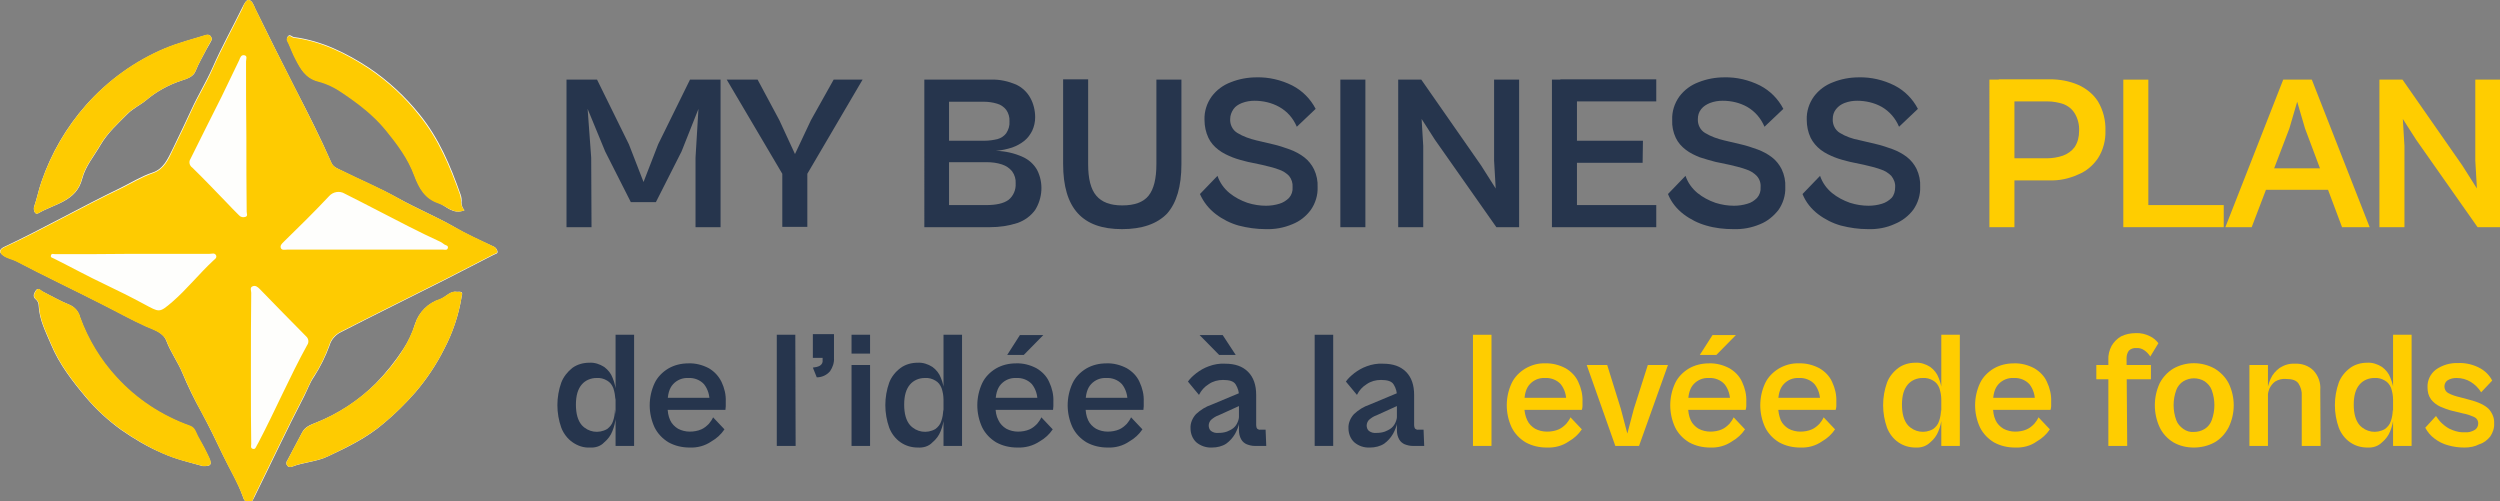 <?xml version="1.0" encoding="utf-8"?>
<!-- Generator: Adobe Illustrator 25.4.1, SVG Export Plug-In . SVG Version: 6.00 Build 0)  -->
<svg version="1.1" id="Calque_1" xmlns="http://www.w3.org/2000/svg" xmlns:xlink="http://www.w3.org/1999/xlink" x="0px" y="0px"
	 viewBox="0 0 769.2 154.3" style="enable-background:new 0 0 769.2 154.3;" xml:space="preserve">
<rect x="0" y="0" width="769.2" height="154.3" fill="#808080" stroke="none"/>
<style type="text/css">
	.st0{fill:#26354D;}
	.st1{fill:#FFCD00;}
	.st2{fill:#FEFEFC;}
	.st3{fill:#FECB01;}
</style>
<g id="Calque_2_00000172422997204094951300000001778868950011125122_">
	<g id="Calque_1-2">
		<path class="st0" d="M182,69.9h-7.7V24.5h9.4l9.8,19.9L198,56l4.5-11.6l9.8-19.9h9.4v45.4H214V48.5l0.9-15l-5.2,13.1l-7.9,15.6
			h-7.7l-7.9-15.6l-5.4-13.1l1.1,15L182,69.9z"/>
		<path class="st0" d="M247.5,55h-5.9l-18-30.5h9.5l6.7,12.5l4.8,10.4l4.9-10.4l7-12.5h8.9L247.5,55z M248.4,69.8h-7.7V50.3h7.7
			V69.8z"/>
		<path class="st0" d="M292,69.9h-7.6V24.5h7.6V69.9z M304.6,69.9h-16.5v-6.8h15.3c3.1,0,5.4-0.5,6.9-1.6c1.5-1.2,2.3-3.1,2.2-5
			c0.1-1.4-0.3-2.7-1.1-3.8c-0.8-1-1.9-1.7-3.1-2.1c-1.5-0.5-3.1-0.7-4.7-0.7h-15.5v-6.6h14.8c1.4,0,2.7-0.2,4-0.5
			c1.1-0.3,2-0.9,2.7-1.8c0.7-1.1,1.1-2.3,1-3.6c0.1-1.3-0.3-2.6-1-3.6c-0.7-0.9-1.7-1.6-2.8-1.9c-1.3-0.4-2.7-0.6-4.1-0.6h-14.5
			v-6.8H305c2.6-0.1,5.2,0.5,7.6,1.5c1.9,0.9,3.4,2.3,4.4,4.1c1,1.8,1.5,3.9,1.5,6c0,1.4-0.3,2.8-0.9,4.1c-0.6,1.2-1.4,2.3-2.4,3.1
			c-1.1,0.9-2.4,1.6-3.8,2.1c-1.6,0.5-3.3,0.9-5,1c2.9,0.1,5.7,0.7,8.3,1.9c1.8,0.8,3.4,2.2,4.4,4c2,3.9,1.7,8.6-0.6,12.3
			c-1.4,1.9-3.2,3.2-5.4,4C310.3,69.5,307.5,69.9,304.6,69.9L304.6,69.9z"/>
		<path class="st0" d="M345.2,70.5c-6.1,0-10.6-1.6-13.6-4.9c-3-3.3-4.5-8.3-4.5-15.2v-26h7.7v26.1c0,4.5,0.8,7.7,2.5,9.7s4.3,3,8,3
			c3.8,0,6.5-1,8.1-3c1.6-2,2.4-5.2,2.4-9.7V24.5h7.7v26c0,6.9-1.5,11.9-4.4,15.2C356,68.9,351.4,70.5,345.2,70.5z"/>
		<path class="st0" d="M389.4,70.5c-2.8,0-5.6-0.4-8.3-1.1c-2.5-0.7-4.9-1.9-7-3.5c-2.1-1.6-3.8-3.7-4.9-6.2l5.4-5.6
			c0.7,2.1,2,3.9,3.7,5.3c1.6,1.3,3.5,2.3,5.5,3c1.9,0.6,3.8,0.9,5.7,0.9c1.4,0,2.8-0.2,4.1-0.6c1.1-0.3,2.2-1,3-1.8
			c0.8-0.9,1.2-2.1,1.1-3.3c0.1-1.3-0.3-2.5-1.1-3.5c-0.9-0.9-2-1.6-3.3-2c-1.7-0.6-3.4-1-5.1-1.4l-4.3-0.9
			c-1.6-0.4-3.2-0.8-4.7-1.4c-1.5-0.6-3-1.3-4.3-2.3c-1.3-1-2.4-2.2-3.1-3.7c-0.8-1.7-1.2-3.6-1.2-5.5c-0.1-2.6,0.7-5.1,2.2-7.2
			c1.5-2,3.5-3.5,5.9-4.4c2.5-1,5.2-1.5,7.9-1.5c3.8-0.1,7.6,0.8,11,2.5c3.1,1.6,5.6,4.1,7.2,7.2L399,39c-1.1-2.6-2.9-4.7-5.4-6.1
			c-2.3-1.3-5-1.9-7.6-1.9c-1.3,0-2.6,0.2-3.9,0.7c-1,0.4-2,1-2.6,1.9c-0.6,0.9-1,1.9-1,3c-0.1,1.7,0.7,3.4,2.2,4.3
			c1.8,1.1,3.8,1.8,5.9,2.3l5.1,1.2c1.8,0.4,3.5,1,5.2,1.6c1.6,0.6,3.1,1.4,4.4,2.4c1.3,1,2.3,2.3,3,3.7c0.8,1.7,1.2,3.6,1.1,5.5
			c0.1,2.5-0.7,5-2.1,7c-1.5,2-3.4,3.5-5.7,4.4C395,70.1,392.2,70.6,389.4,70.5z"/>
		<path class="st0" d="M420.1,69.9h-7.7V24.5h7.7V69.9z"/>
		<path class="st0" d="M437.9,69.9h-7.7V24.5h7.1l18.4,26.4l4.5,7.1l-0.5-8.6V24.5h7.7v45.4h-7L441.5,43l-4.1-6.4l0.5,8.3V69.9z"/>
		<path class="st0" d="M485.2,69.9h-7.7V24.5h7.7V69.9z M509.6,31.2h-29.5v-6.8h29.5V31.2z M505.4,50.1h-25.3v-6.8h25.4L505.4,50.1z
			 M509.6,69.9h-29.5v-6.8h29.5V69.9z"/>
		<path class="st0" d="M533.3,70.5c-2.8,0-5.6-0.3-8.3-1.1c-2.5-0.7-4.9-1.9-7-3.5c-2.1-1.6-3.8-3.7-4.8-6.2l5.4-5.6
			c0.7,2.1,2,3.9,3.7,5.3c1.6,1.3,3.5,2.3,5.5,3c1.9,0.6,3.8,0.9,5.7,0.9c1.4,0,2.8-0.2,4.1-0.6c1.2-0.3,2.2-1,3-1.8
			c0.8-0.9,1.2-2.1,1.1-3.3c0.1-1.3-0.3-2.5-1.2-3.5c-0.9-0.9-2-1.6-3.3-2c-1.7-0.6-3.4-1-5.1-1.4l-4.3-0.9
			c-1.6-0.4-3.2-0.9-4.8-1.4c-1.5-0.6-3-1.3-4.3-2.3c-1.3-1-2.4-2.2-3.1-3.7c-0.8-1.7-1.2-3.6-1.1-5.5c-0.1-2.6,0.7-5.1,2.2-7.2
			c1.5-2,3.5-3.5,5.9-4.4c2.5-1,5.2-1.5,7.9-1.5c3.8-0.1,7.6,0.8,11,2.5c3.1,1.6,5.6,4.1,7.2,7.2l-5.8,5.5c-1.1-2.6-2.9-4.7-5.3-6.1
			c-2.3-1.3-4.9-1.9-7.6-1.9c-1.3,0-2.6,0.2-3.9,0.7c-1,0.4-2,1-2.7,1.9c-0.7,0.9-1,1.9-1,3c-0.1,1.7,0.7,3.4,2.2,4.3
			c1.8,1.1,3.8,1.8,5.9,2.3l5.1,1.2c1.8,0.4,3.5,1,5.2,1.6c1.6,0.6,3.1,1.4,4.4,2.4c1.3,1,2.3,2.3,3,3.7c0.8,1.7,1.2,3.6,1.1,5.5
			c0.1,2.5-0.7,5-2.1,7c-1.5,1.9-3.4,3.5-5.7,4.4C538.9,70.1,536.1,70.6,533.3,70.5z"/>
		<path class="st0" d="M574.7,70.5c-2.8,0-5.6-0.4-8.3-1.1c-2.5-0.7-4.9-1.9-7-3.5c-2.1-1.6-3.8-3.7-4.8-6.2l5.4-5.6
			c0.7,2.1,2,3.9,3.7,5.3c1.6,1.3,3.5,2.3,5.5,3c1.9,0.6,3.8,0.9,5.7,0.9c1.4,0,2.8-0.2,4.1-0.6c1.1-0.3,2.2-1,3-1.8
			c0.8-0.9,1.1-2.1,1.1-3.3c0.1-1.3-0.4-2.5-1.2-3.5c-0.9-0.9-2-1.6-3.3-2c-1.7-0.6-3.4-1-5.1-1.4l-4.3-0.9
			c-1.6-0.4-3.2-0.8-4.7-1.4c-1.5-0.6-3-1.3-4.3-2.3c-1.3-1-2.4-2.3-3.1-3.7c-0.8-1.7-1.2-3.6-1.2-5.5c-0.1-2.6,0.7-5.1,2.2-7.2
			c1.5-2,3.5-3.5,5.9-4.4c2.5-1,5.2-1.5,7.9-1.5c3.8-0.1,7.6,0.8,11,2.5c3.1,1.6,5.6,4.1,7.2,7.2l-5.8,5.5c-1.1-2.6-2.9-4.7-5.3-6.1
			c-2.3-1.3-5-1.9-7.6-1.9c-1.3,0-2.6,0.2-3.9,0.7c-1,0.4-1.9,1-2.6,1.9c-0.7,0.9-1,1.9-1,3c-0.1,1.7,0.7,3.4,2.2,4.3
			c1.8,1.1,3.8,1.8,5.9,2.2l5.1,1.2c1.8,0.4,3.5,1,5.2,1.6c1.6,0.6,3.1,1.4,4.4,2.4c1.3,1,2.3,2.3,3,3.7c0.8,1.7,1.2,3.6,1.1,5.5
			c0.1,2.5-0.7,5-2.1,7c-1.5,2-3.5,3.5-5.7,4.4C580.4,70.1,577.5,70.6,574.7,70.5z"/>
		<path class="st1" d="M619.8,69.9h-7.7V24.5h7.7V69.9z M630.6,55.5h-15.7v-6.8h15c1.6,0,3.3-0.3,4.8-0.8c1.4-0.5,2.7-1.4,3.6-2.6
			c1-1.5,1.4-3.2,1.4-5c0.1-1.9-0.4-3.9-1.4-5.5c-0.8-1.3-2.1-2.3-3.5-2.8c-1.5-0.5-3.2-0.8-4.8-0.8h-15v-6.8h15.7
			c3,0,5.9,0.5,8.7,1.7c2.5,1.1,4.7,2.9,6.1,5.1c1.6,2.7,2.4,5.8,2.3,9c0.1,3-0.7,6-2.3,8.5c-1.5,2.2-3.6,4-6.1,5
			C636.5,55,633.6,55.6,630.6,55.5z"/>
		<path class="st1" d="M661,69.9h-7.7V24.5h7.7V69.9z M684.2,69.9h-28.3v-6.8h28.3L684.2,69.9z"/>
		<path class="st1" d="M692.8,69.9h-8.1l17.8-45.4h8.8l17.8,45.4h-8.5l-11.4-30.4l-2.4-8.2l-2.4,8.2L692.8,69.9z M719,58.4h-25.2
			v-6.6H719V58.4z"/>
		<path class="st1" d="M739.8,69.9h-7.7V24.5h7.1l18.4,26.4l4.5,7.1l-0.5-8.6V24.5h7.7v45.4h-7L743.4,43l-4.1-6.4l0.5,8.3
			L739.8,69.9z"/>
		<path class="st0" d="M181.5,137.7c-1.9,0.1-3.7-0.5-5.3-1.6c-1.6-1.1-2.8-2.7-3.5-4.5c-1.6-4.5-1.6-9.4,0-13.9
			c0.7-1.8,1.9-3.3,3.4-4.5c1.5-1.1,3.4-1.6,5.2-1.6c1.6-0.1,3.2,0.4,4.6,1.3c1.2,0.9,2.1,2,2.6,3.4c0.6,1.4,0.9,2.9,1.1,4.4
			l-0.3,2.3c0-1.2-0.2-2.4-0.6-3.6c-0.4-1-1-1.8-1.9-2.3c-1-0.6-2.1-0.9-3.3-0.8c-1.7,0-3.4,0.7-4.5,2c-1.2,1.4-1.8,3.4-1.8,6.2
			s0.6,4.9,1.8,6.3c2,2.2,5.2,2.7,7.8,1.2c0.8-0.6,1.5-1.4,1.8-2.4c0.4-1.1,0.6-2.3,0.6-3.6l0.3,2.3c-0.2,1.5-0.5,3-1.1,4.4
			c-0.5,1.3-1.4,2.5-2.5,3.4C184.8,137.3,183.2,137.8,181.5,137.7z M195.1,137.2h-5.7v-34.2h5.7V137.2z"/>
		<path class="st0" d="M212.2,137.7c-2.3,0-4.5-0.5-6.5-1.6c-1.8-1.1-3.3-2.6-4.3-4.6c-2-4.3-2-9.3,0-13.6c0.9-1.9,2.4-3.4,4.2-4.5
			c1.9-1.1,4-1.6,6.2-1.6c2.2-0.1,4.4,0.5,6.3,1.5c1.7,1,3,2.4,3.9,4.2c0.9,1.9,1.4,4,1.3,6.1c0,0.5,0,1,0,1.4
			c0,0.4-0.1,0.7-0.1,1.1h-19.1v-3.7h15.3l-1.1,1.3c0.1-2-0.5-4-1.7-5.5c-1.2-1.3-3-2-4.8-1.9c-1.8-0.1-3.5,0.6-4.7,1.9
			c-1.2,1.3-1.7,3.2-1.7,5.8v1.1c0,1.5,0.2,2.9,0.8,4.2c0.5,1.1,1.4,2,2.4,2.6c1.1,0.6,2.4,0.9,3.6,0.9c1.2,0,2.5-0.2,3.6-0.7
			c0.9-0.4,1.6-1,2.3-1.7c0.5-0.6,1-1.3,1.3-2l3.5,3.7c-1,1.5-2.4,2.8-4,3.7C216.9,137.2,214.5,137.8,212.2,137.7z"/>
		<path class="st0" d="M244.8,137.2H239v-34.2h5.7L244.8,137.2z"/>
		<path class="st0" d="M251.3,116.1l-1.2-3c0.8-0.1,1.5-0.2,2.2-0.6c0.6-0.4,0.9-1,0.8-1.7v-0.7h-3v-7.3h6.5v7.4
			c0.1,1.4-0.4,2.8-1.2,4C254.4,115.4,252.9,116.1,251.3,116.1z"/>
		<path class="st0" d="M267.7,108.8H262v-5.8h5.7L267.7,108.8z M267.7,137.2H262v-24.9h5.7L267.7,137.2z"/>
		<path class="st0" d="M282.4,137.7c-1.9,0-3.7-0.5-5.3-1.6c-1.6-1.1-2.8-2.7-3.5-4.5c-1.6-4.5-1.6-9.4,0-13.9
			c0.7-1.8,1.9-3.3,3.5-4.5c1.5-1.1,3.4-1.6,5.2-1.6c1.6-0.1,3.2,0.4,4.6,1.3c1.2,0.9,2.1,2,2.6,3.4c0.6,1.4,0.9,2.9,1.1,4.4
			l-0.3,2.3c0-1.2-0.2-2.4-0.6-3.6c-0.4-1-1-1.8-1.9-2.3c-1-0.6-2.1-0.9-3.3-0.8c-1.7,0-3.4,0.7-4.5,2c-1.2,1.4-1.8,3.4-1.8,6.2
			s0.6,4.9,1.8,6.3c2,2.2,5.2,2.7,7.8,1.2c0.8-0.6,1.5-1.4,1.8-2.4c0.4-1.1,0.6-2.3,0.6-3.6l0.3,2.3c-0.2,1.5-0.5,3-1.1,4.4
			c-0.5,1.3-1.4,2.5-2.5,3.4C285.7,137.4,284,137.8,282.4,137.7z M296,137.2h-5.7v-34.2h5.7L296,137.2z"/>
		<path class="st0" d="M313,137.7c-2.3,0-4.5-0.5-6.5-1.6c-1.8-1.1-3.3-2.6-4.3-4.6c-2-4.3-2-9.3,0-13.6c0.9-1.9,2.4-3.4,4.2-4.5
			c1.9-1.1,4-1.6,6.2-1.6c2.2-0.1,4.4,0.5,6.3,1.5c1.7,1,3.1,2.4,3.9,4.2c0.9,1.9,1.4,4,1.3,6.1c0,0.5,0,1,0,1.4
			c0,0.4-0.1,0.7-0.1,1.1h-19v-3.7h15.3l-1.1,1.3c0.1-2-0.5-4-1.7-5.5c-1.2-1.3-3-2-4.8-1.9c-1.8-0.1-3.5,0.6-4.7,1.9
			c-1.2,1.3-1.7,3.2-1.7,5.8v1.1c0,1.5,0.2,2.9,0.9,4.2c0.5,1.1,1.4,2,2.4,2.6c1.1,0.6,2.4,0.9,3.6,0.9c1.2,0,2.5-0.2,3.6-0.7
			c0.9-0.4,1.6-1,2.3-1.7c0.5-0.6,1-1.3,1.3-2l3.5,3.7c-1,1.5-2.4,2.8-4,3.7C317.8,137.2,315.4,137.8,313,137.7z M315,109.2h-5.1
			l3.9-6.1h7.2L315,109.2z"/>
		<path class="st0" d="M340.8,137.7c-2.3,0-4.5-0.5-6.5-1.6c-1.8-1.1-3.3-2.6-4.3-4.6c-2-4.3-2-9.3,0-13.6c0.9-1.9,2.4-3.4,4.2-4.5
			c1.9-1.1,4-1.6,6.2-1.6c2.2-0.1,4.4,0.5,6.3,1.5c1.7,1,3.1,2.4,3.9,4.2c0.9,1.9,1.4,4,1.3,6.1c0,0.5,0,1,0,1.4
			c0,0.4-0.1,0.7-0.1,1.1h-19.1v-3.7H348l-1.1,1.3c0.1-2-0.5-4-1.7-5.5c-1.2-1.3-3-2-4.8-1.9c-1.8-0.1-3.5,0.6-4.7,1.9
			c-1.2,1.3-1.7,3.2-1.7,5.8v1.1c0,1.5,0.2,2.9,0.8,4.2c0.5,1.1,1.4,2,2.4,2.6c1.1,0.6,2.4,0.9,3.6,0.9c1.2,0,2.5-0.2,3.6-0.7
			c0.9-0.4,1.6-1,2.3-1.7c0.5-0.6,1-1.3,1.3-2l3.5,3.7c-1,1.5-2.4,2.8-4,3.7C345.5,137.2,343.1,137.8,340.8,137.7z"/>
		<path class="st0" d="M389.6,137.2H386c-0.8,0-1.6-0.2-2.4-0.5c-0.7-0.3-1.3-0.8-1.7-1.5c-0.5-0.9-0.7-1.8-0.7-2.8v-10.3
			c0.1-1.3-0.3-2.7-1-3.8c-0.6-1-1.9-1.4-3.9-1.4c-1.6,0-3.1,0.4-4.4,1.3c-1.3,0.8-2.3,1.9-3,3.3l-3.4-4.1c0.7-1,1.6-1.8,2.6-2.6
			c1.2-0.9,2.4-1.6,3.8-2.1c1.6-0.6,3.3-0.9,5-0.8c3.1,0,5.4,0.8,7.1,2.5s2.5,4.1,2.5,7.1v9.3c0,0.4,0.1,0.8,0.3,1.1
			c0.3,0.2,0.6,0.4,1,0.3h1.6L389.6,137.2z M372.9,137.7c-1.7,0.1-3.5-0.5-4.8-1.6c-1.2-1.1-1.8-2.7-1.8-4.3
			c-0.1-1.6,0.6-3.2,1.7-4.4c1.4-1.3,3-2.3,4.8-2.9l9.1-3.8l0.7,3.6l-7.7,3.5c-0.9,0.3-1.6,0.8-2.3,1.4c-0.4,0.4-0.7,1.1-0.7,1.7
			c0,0.6,0.2,1.3,0.7,1.7c0.7,0.5,1.5,0.7,2.3,0.6c0.9,0,1.7-0.1,2.6-0.4c0.7-0.3,1.4-0.6,2-1.1c0.6-0.5,1-1.1,1.3-1.8
			c0.3-0.7,0.5-1.5,0.4-2.3l0.1,2.4c-0.2,1.2-0.7,2.4-1.3,3.5c-0.7,1.2-1.6,2.2-2.7,3C376.1,137.3,374.5,137.7,372.9,137.7z
			 M380.2,109.2h-5.1l-6-6.1h7.1L380.2,109.2z"/>
		<path class="st0" d="M410.2,137.2h-5.7v-34.2h5.7V137.2z"/>
		<path class="st0" d="M438.2,137.2h-3.6c-0.8,0-1.6-0.2-2.4-0.5c-0.7-0.3-1.3-0.8-1.7-1.5c-0.5-0.9-0.7-1.8-0.7-2.8v-10.3
			c0.1-1.3-0.3-2.7-1-3.8c-0.6-1-1.9-1.4-3.9-1.4c-1.6,0-3.1,0.4-4.4,1.3c-1.3,0.8-2.3,1.9-3,3.3l-3.4-4.1c0.7-1,1.6-1.8,2.6-2.6
			c1.2-0.9,2.4-1.6,3.8-2.1c1.6-0.6,3.3-0.9,5-0.8c3.1,0,5.4,0.8,7.1,2.5s2.5,4.1,2.5,7.1v9.3c0,0.4,0.1,0.8,0.3,1.1
			c0.3,0.2,0.6,0.4,1,0.3h1.6L438.2,137.2z M421.5,137.7c-1.8,0.1-3.5-0.5-4.8-1.6c-1.2-1.1-1.8-2.7-1.8-4.3
			c-0.1-1.6,0.6-3.2,1.7-4.4c1.4-1.3,3-2.3,4.8-2.9l9.1-3.8l0.7,3.6l-7.7,3.5c-0.9,0.3-1.6,0.8-2.3,1.4c-0.4,0.4-0.7,1.1-0.7,1.7
			c0,0.6,0.2,1.3,0.7,1.7c0.7,0.5,1.5,0.7,2.3,0.6c0.9,0,1.7-0.1,2.6-0.4c0.7-0.3,1.4-0.6,2-1.1c0.6-0.5,1-1.1,1.3-1.8
			c0.3-0.7,0.5-1.5,0.4-2.3l0.1,2.4c-0.2,1.2-0.7,2.4-1.3,3.5c-0.7,1.2-1.6,2.2-2.7,3C424.7,137.3,423.1,137.7,421.5,137.7z"/>
		<path class="st1" d="M458.9,137.2h-5.7v-34.2h5.7V137.2z"/>
		<path class="st1" d="M475.9,137.7c-2.3,0-4.5-0.5-6.5-1.6c-1.8-1.1-3.3-2.6-4.3-4.6c-2-4.3-2-9.3,0-13.6c0.9-1.9,2.4-3.4,4.2-4.5
			c1.9-1.1,4-1.7,6.1-1.6c2.2-0.1,4.4,0.5,6.3,1.5c1.7,1,3.1,2.4,3.9,4.2c0.9,1.9,1.4,4,1.3,6.1c0,0.5,0,1,0,1.4
			c0,0.4-0.1,0.7-0.2,1.1h-19v-3.7h15.3l-1.1,1.3c0.1-2-0.5-4-1.7-5.5c-1.2-1.3-3-2-4.8-1.9c-1.8-0.1-3.5,0.6-4.7,1.9
			c-1.2,1.3-1.7,3.2-1.7,5.8v1.1c0,1.5,0.3,2.9,0.9,4.2c0.5,1.1,1.4,2,2.4,2.6c1.1,0.6,2.4,0.9,3.7,0.9c1.2,0,2.5-0.2,3.6-0.7
			c0.9-0.4,1.6-1,2.3-1.7c0.5-0.6,1-1.3,1.3-2l3.5,3.7c-1,1.5-2.4,2.8-4,3.7C480.7,137.2,478.3,137.8,475.9,137.7z"/>
		<path class="st1" d="M504.3,137.2H497l-8.8-24.9h6.3l4.2,13.5l2,7.6l2-7.6l4.3-13.5h6.2L504.3,137.2z"/>
		<path class="st1" d="M526.2,137.7c-2.3,0-4.5-0.5-6.5-1.6c-1.8-1.1-3.3-2.6-4.3-4.6c-2-4.3-2-9.3,0-13.6c0.9-1.9,2.4-3.4,4.2-4.5
			c1.9-1.1,4-1.6,6.2-1.6c2.2-0.1,4.4,0.5,6.3,1.5c1.7,1,3.1,2.4,3.9,4.2c0.9,1.9,1.4,4,1.3,6.1c0,0.5,0,1,0,1.4
			c0,0.4-0.1,0.7-0.2,1.1h-19v-3.7h15.3l-1.1,1.3c0.1-2-0.5-4-1.7-5.5c-1.2-1.3-3-2-4.8-1.9c-1.8-0.1-3.5,0.6-4.7,1.9
			c-1.2,1.3-1.7,3.2-1.7,5.8v1.1c0,1.5,0.2,2.9,0.8,4.2c0.5,1.1,1.4,2,2.4,2.6c1.1,0.6,2.4,0.9,3.6,0.9c1.2,0,2.5-0.2,3.6-0.7
			c0.9-0.4,1.6-1,2.3-1.7c0.5-0.6,1-1.3,1.3-2l3.5,3.7c-1,1.5-2.4,2.8-4,3.7C530.9,137.2,528.5,137.8,526.2,137.7z M528.1,109.2H523
			l3.9-6.1h7.2L528.1,109.2z"/>
		<path class="st1" d="M553.9,137.7c-2.3,0-4.5-0.5-6.5-1.6c-1.8-1.1-3.3-2.6-4.3-4.6c-2-4.3-2-9.3,0-13.6c0.9-1.9,2.4-3.4,4.2-4.5
			c1.9-1.1,4-1.7,6.2-1.6c2.2-0.1,4.4,0.5,6.3,1.5c1.7,1,3.1,2.4,3.9,4.2c0.9,1.9,1.4,4,1.3,6.1c0,0.5,0,1,0,1.4
			c0,0.4-0.1,0.7-0.2,1.1h-19v-3.7h15.3l-1.1,1.3c0.1-2-0.5-4-1.7-5.5c-1.2-1.3-3-2-4.8-1.9c-1.8-0.1-3.5,0.6-4.7,1.9
			c-1.2,1.3-1.7,3.2-1.7,5.8v1.1c0,1.5,0.3,2.9,0.8,4.2c0.5,1.1,1.4,2,2.4,2.6c1.1,0.6,2.4,0.9,3.6,0.9c1.2,0,2.5-0.2,3.6-0.7
			c0.9-0.4,1.6-1,2.3-1.7c0.5-0.6,1-1.3,1.3-2l3.5,3.7c-1,1.5-2.4,2.8-4,3.7C558.6,137.2,556.3,137.8,553.9,137.7z"/>
		<path class="st1" d="M589.4,137.7c-1.9,0-3.7-0.5-5.3-1.6c-1.6-1.1-2.8-2.7-3.5-4.5c-1.6-4.5-1.6-9.4,0-13.9
			c0.7-1.8,1.9-3.3,3.5-4.5c1.5-1.1,3.4-1.6,5.2-1.6c1.6-0.1,3.2,0.4,4.6,1.3c1.2,0.9,2.1,2,2.6,3.4c0.6,1.4,0.9,2.9,1.1,4.4
			l-0.3,2.3c0-1.2-0.2-2.4-0.6-3.6c-0.4-1-1-1.8-1.9-2.3c-1-0.6-2.1-0.9-3.3-0.8c-1.7,0-3.4,0.7-4.5,2c-1.2,1.4-1.8,3.4-1.8,6.2
			s0.6,4.9,1.8,6.3c2,2.2,5.2,2.7,7.8,1.2c0.8-0.6,1.5-1.4,1.8-2.4c0.4-1.1,0.6-2.3,0.6-3.6l0.3,2.3c-0.2,1.5-0.5,3-1.1,4.4
			c-0.5,1.3-1.4,2.5-2.5,3.4C592.7,137.3,591,137.8,589.4,137.7z M603,137.2h-5.7v-34.2h5.7L603,137.2z"/>
		<path class="st1" d="M620,137.7c-2.3,0-4.5-0.5-6.5-1.6c-1.8-1.1-3.3-2.6-4.3-4.6c-2-4.3-2-9.3,0-13.6c0.9-1.9,2.4-3.4,4.2-4.5
			c1.9-1.1,4-1.6,6.2-1.6c2.2-0.1,4.4,0.5,6.3,1.5c1.7,1,3.1,2.4,3.9,4.2c0.9,1.9,1.4,4,1.3,6.1c0,0.5,0,1,0,1.4
			c0,0.4-0.1,0.7-0.2,1.1h-19v-3.7h15.3l-1.1,1.3c0.1-2-0.5-4-1.7-5.5c-1.2-1.3-3-2-4.8-1.9c-1.8-0.1-3.5,0.6-4.7,1.9
			c-1.2,1.3-1.7,3.2-1.7,5.8v1.1c0,1.5,0.2,2.9,0.8,4.2c0.5,1.1,1.4,2,2.4,2.6c1.1,0.6,2.4,0.9,3.6,0.9c1.2,0,2.5-0.2,3.6-0.7
			c0.9-0.4,1.6-1,2.3-1.7c0.5-0.6,1-1.3,1.3-2l3.5,3.7c-1,1.5-2.4,2.8-4,3.7C624.8,137.2,622.4,137.8,620,137.7z"/>
		<path class="st1" d="M661.8,116.7H645v-4.4h16.8L661.8,116.7z M654.5,137.2h-5.8v-26.4c-0.1-1.5,0.3-3.1,1-4.4
			c0.7-1.2,1.7-2.2,2.9-2.9c1.4-0.7,3-1,4.5-1c1.6-0.1,3.1,0.3,4.5,1c1,0.5,1.8,1.2,2.5,2.1l-2.5,4.1c-0.5-0.8-1.1-1.4-1.8-1.9
			c-0.7-0.5-1.6-0.8-2.5-0.7c-0.8-0.1-1.7,0.2-2.3,0.8c-0.5,0.7-0.7,1.5-0.7,2.3L654.5,137.2L654.5,137.2z"/>
		<path class="st1" d="M675,137.7c-2.2,0-4.4-0.5-6.3-1.6c-1.8-1.1-3.3-2.7-4.2-4.6c-2-4.3-2-9.3,0-13.6c1-1.9,2.4-3.4,4.2-4.5
			c3.9-2.2,8.7-2.2,12.7,0c1.8,1.1,3.3,2.6,4.3,4.5c2.1,4.3,2.1,9.3,0,13.6c-1,1.9-2.4,3.5-4.3,4.6
			C679.4,137.2,677.2,137.7,675,137.7z M675,132.9c1.2,0,2.3-0.3,3.3-0.9c1-0.6,1.8-1.6,2.2-2.7c1.1-3,1.1-6.3,0-9.3
			c-0.4-1.1-1.2-2-2.2-2.7c-2-1.2-4.5-1.2-6.5,0c-1,0.6-1.8,1.6-2.2,2.7c-1.1,3-1.1,6.3,0,9.3c0.4,1.1,1.2,2,2.2,2.7
			C672.8,132.7,673.9,133,675,132.9L675,132.9z"/>
		<path class="st1" d="M697.8,137.2h-5.7v-24.9h5.7V137.2z M714,137.2h-5.8v-15.5c0.1-1.3-0.3-2.6-1-3.7c-0.7-1-1.9-1.4-3.9-1.4
			c-1.2-0.1-2.3,0.2-3.3,0.8c-0.8,0.6-1.4,1.4-1.8,2.3c-0.4,1.1-0.6,2.3-0.5,3.6l-0.3-2.3c0.2-1.5,0.6-3,1.2-4.4
			c0.6-1.4,1.6-2.5,2.8-3.4c1.4-0.9,3-1.4,4.7-1.3c2.1-0.1,4.2,0.6,5.7,2.1c1.5,1.6,2.3,3.8,2.1,6L714,137.2z"/>
		<path class="st1" d="M728.4,137.7c-1.9,0-3.7-0.5-5.3-1.6c-1.6-1.1-2.8-2.7-3.5-4.5c-1.6-4.5-1.6-9.4,0-13.9
			c0.7-1.8,1.9-3.3,3.5-4.5c1.5-1.1,3.4-1.6,5.2-1.6c1.6-0.1,3.2,0.4,4.6,1.3c1.2,0.9,2.1,2,2.6,3.4c0.6,1.4,0.9,2.9,1.1,4.4
			l-0.3,2.3c0-1.2-0.2-2.4-0.6-3.6c-0.4-1-1-1.8-1.9-2.3c-1-0.6-2.1-0.9-3.3-0.8c-1.7,0-3.4,0.7-4.5,2c-1.2,1.4-1.8,3.4-1.8,6.2
			s0.6,4.9,1.8,6.3c2,2.2,5.2,2.7,7.8,1.2c0.8-0.6,1.5-1.4,1.8-2.4c0.4-1.1,0.6-2.3,0.6-3.6l0.3,2.3c-0.2,1.5-0.5,3-1.1,4.4
			c-0.5,1.3-1.4,2.5-2.5,3.4C731.7,137.3,730.1,137.8,728.4,137.7z M742,137.2h-5.7v-34.2h5.7L742,137.2z"/>
		<path class="st1" d="M758.3,137.7c-1.7,0-3.4-0.2-5.1-0.7c-1.5-0.4-2.9-1.1-4.2-2.1c-1.2-0.9-2.1-2-2.8-3.3l3.3-3.6
			c0.6,0.9,1.2,1.7,2,2.4c0.9,0.8,1.9,1.5,3,1.9c1.3,0.5,2.6,0.8,4,0.7c1,0.1,2-0.2,2.9-0.7c0.7-0.4,1.1-1.2,1.1-2
			c0-0.9-0.5-1.7-1.3-2c-1.1-0.5-2.2-0.9-3.4-1.1l-3.3-0.8c-1.3-0.3-2.5-0.8-3.7-1.3c-1.1-0.5-2.1-1.3-2.8-2.2
			c-0.8-1.1-1.1-2.3-1.1-3.7c-0.1-2.2,0.9-4.2,2.6-5.5c2-1.4,4.4-2.1,6.9-2c2.3-0.1,4.7,0.5,6.7,1.6c1.6,0.9,2.9,2.2,3.7,3.8
			l-3.4,3.6c-0.8-1.3-1.9-2.4-3.2-3.2c-1.3-0.8-2.8-1.2-4.4-1.2c-0.9,0-1.9,0.2-2.7,0.7c-0.6,0.4-1,1.1-1,1.9c0,0.8,0.4,1.6,1.1,2
			c1.1,0.6,2.3,1,3.6,1.3l3,0.8c2.8,0.7,4.8,1.7,5.9,2.8c1.1,1.2,1.8,2.8,1.7,4.4c0.1,1.5-0.4,2.9-1.2,4.1c-0.9,1.1-2,2-3.4,2.4
			C761.5,137.4,759.9,137.7,758.3,137.7z"/>
		<path class="st2" d="M76.6,154.3c1.1,0.3,1.3-0.7,1.7-1.4c5.1-10.3,10-20.8,15.3-31c1-2,1.7-4.1,3.1-6.1c1.9-3,3.5-6.2,4.7-9.5
			c0.5-1.7,1.6-3,3.1-3.9c10.7-5.5,21.5-10.8,32.2-16.2c5.1-2.6,10.1-5.2,15.2-7.8c0.5-0.3,1.5-0.3,1.1-1.3
			c-0.2-0.6-0.7-1.1-1.3-1.3c-4.1-1.9-8.2-3.7-12-6c-5.6-3.2-11.6-5.7-17.2-8.8s-11.6-5.6-17.4-8.5c-1.1-0.6-2.5-1-3.1-2.3
			c-3.4-7.8-7.2-15.3-11.1-22.8c-4.2-8.2-8.3-16.5-12.4-24.8C78,1.4,77.5,0,76.4,0c-0.7,0-1.4,1.4-1.9,2.4c-3,6.1-6.4,12.2-9.1,18.4
			c-2,4.5-4.5,8.5-6.5,12.9c-1.9,4.1-3.8,8.1-5.8,12.2c-1.5,3-2.8,6.1-6.2,7.2s-6.7,3.2-10,4.8c-12,5.8-23.6,12.4-35.7,18.1
			c-1.2,0.6-1.8,1.5-0.3,2.5c1.2,0.9,2.7,1.1,3.9,1.7c8.7,4.6,17.6,8.8,26.5,13.3c4.6,2.3,9,4.8,13.7,6.9c2.3,1,5.2,1.8,6.2,4.5
			c1.3,3.5,3.5,6.4,4.9,9.8c1.7,4.1,3.7,8.2,5.9,12.1c2.3,4.3,4.5,8.8,6.6,13.2c2,4.2,4.5,8.2,6.1,12.7
			C75,153.7,75.4,154.6,76.6,154.3z M142.9,64.7c-0.6-0.7-0.9-1.5-0.9-2.4c0.1-0.8,0-1.7-0.3-2.5c-3.1-8.8-6.6-17.2-12.6-24.6
			c-4.4-5.5-9.7-10.4-15.5-14.3c-7-4.6-14.7-8.4-23.2-9.5c-0.6-0.1-1.3-1.1-1.9-0.1c-0.5,0.8,0.1,1.4,0.4,2.1
			c0.7,1.6,1.3,3.2,2.1,4.7c1.5,2.9,3,5.9,6.9,6.8c2.7,0.7,5.2,1.9,7.5,3.5c4.9,3.3,9.5,6.7,13.3,11.4c3.6,4.3,6.9,8.8,8.8,14
			c1.5,4,3.3,7.2,7.5,8.6C137.4,63.5,139.4,66.1,142.9,64.7z M62.4,143.4c2.4,0.1,2.9-0.4,2-2.3c-1-2.2-2.1-4.3-3.4-6.4
			c-0.8-1.3-1-3-2.6-3.6c-8.7-3.1-16.5-8.2-22.7-15c-4.9-5.3-8.7-11.6-11.1-18.5c-0.4-1.7-1.6-3.1-3.2-3.8c-2.9-1.2-5.6-2.7-8.3-4.1
			c-0.7-0.3-1.3-1.4-2.1-0.3c-0.5,0.8-1.1,1.8,0,2.7c0.6,0.5,0.9,1.2,0.9,2c0.2,4.3,2.2,8.1,3.8,11.9c2.5,6,6.5,11.2,10.7,16.2
			c3.2,3.8,6.8,7.1,10.8,10c4,2.8,8.2,5.3,12.7,7.2C54.1,141.3,58.5,142.3,62.4,143.4z M65.2,12.1c-0.2-1.1-0.8-1.6-1.8-1.3
			c-4.2,1.3-8.5,2.4-12.6,4.1c-9.3,3.9-17.6,9.9-24.3,17.4c-6.1,6.9-10.7,14.8-13.7,23.5c-0.9,2.5-1.4,5.2-2.3,7.8
			c-0.3,0.9,0.2,2.7,1.3,2C16.8,62.7,23.5,62,25.3,55c1-3.9,3.7-7,5.7-10.5c2.2-3.7,5.3-6.5,8.3-9.5c1.7-1.7,3.9-2.7,5.7-4.2
			c3.2-2.7,6.9-4.7,10.8-6c1.7-0.6,3.7-1.1,4.4-3c0.9-2.3,2.2-4.4,3.3-6.6C64.1,14.1,64.8,13.1,65.2,12.1z M140.6,89.8
			c-2-0.4-3.4,1.6-5.2,2.3c-3.7,1.1-6.5,4-7.7,7.6c-0.8,2.7-2,5.3-3.6,7.7c-2.5,3.8-5.3,7.3-8.5,10.6c-5.3,5.3-11.6,9.4-18.5,12.1
			c-1.6,0.6-3.3,1.3-4.1,2.9c-1.6,2.9-3,5.8-4.6,8.7c-0.4,0.5-0.4,1.1,0,1.6c0.3,0.4,0.9,0.5,1.4,0.3c3.6-1.4,7.6-1.5,11.1-3.2
			c6-2.8,12-5.7,17.1-10.1c3.5-2.9,6.8-6.2,9.8-9.6c3.5-4.1,6.5-8.6,8.9-13.4c2.6-5,4.4-10.3,5.3-15.8
			C142.2,90.3,142.7,89.6,140.6,89.8z"/>
		<path class="st3" d="M76.6,154.3c-1.2,0.3-1.6-0.6-1.8-1.3c-1.6-4.4-4.1-8.5-6.1-12.7c-2.1-4.4-4.2-8.9-6.6-13.2
			c-2.2-4-4.1-8-5.9-12.2c-1.4-3.4-3.6-6.4-4.9-9.8c-1-2.7-3.9-3.5-6.2-4.5c-4.7-2.1-9.1-4.6-13.7-6.9c-8.8-4.5-17.7-8.7-26.5-13.3
			c-1.2-0.6-2.7-0.8-3.9-1.7c-1.5-1.1-0.9-2,0.3-2.6c12.1-5.6,23.7-12.3,35.7-18c3.3-1.6,6.5-3.6,10-4.8s4.8-4.2,6.2-7.2
			c2-4,3.9-8.1,5.8-12.2c2-4.4,4.6-8.5,6.5-12.9c2.8-6.3,6.1-12.3,9.1-18.4C75,1.4,75.7,0,76.4,0c1.1,0,1.6,1.4,2.1,2.5
			c4,8.3,8.2,16.6,12.4,24.8c3.8,7.5,7.7,15.1,11.1,22.8c0.6,1.3,1.9,1.8,3.1,2.3c5.8,2.9,11.7,5.3,17.3,8.5s11.6,5.6,17.2,8.8
			c3.9,2.2,8,4.1,12,6c0.6,0.2,1.1,0.7,1.3,1.3c0.4,1-0.6,1-1.1,1.3c-5.1,2.6-10.1,5.2-15.2,7.8c-10.7,5.4-21.5,10.7-32.2,16.2
			c-1.5,0.9-2.6,2.2-3.1,3.9c-1.2,3.3-2.7,6.5-4.7,9.5c-1.3,1.9-2,4.1-3.1,6.1c-5.3,10.2-10.2,20.6-15.3,31
			C77.9,153.6,77.7,154.6,76.6,154.3z M112,76.8L112,76.8h3.5c6.9,0,13.9,0,20.8,0c0.5,0,1.3,0.3,1.5-0.5s-0.7-0.8-1.1-1.1
			c-0.4-0.3-0.8-0.6-1.2-0.8c-3.2-1.5-6.4-3-9.5-4.6c-6.7-3.4-13.3-6.9-19.9-10.2c-1.6-1-3.7-0.6-4.9,0.8c-4.5,4.8-9.2,9.4-13.9,14
			c-0.5,0.5-1.2,1.1-0.9,1.9s1.3,0.5,2,0.5C96.2,76.8,104.1,76.8,112,76.8z M41,78.1L41,78.1c-8,0.1-16,0.1-24,0.1
			c-0.5,0-1.1-0.3-1.3,0.3c-0.3,0.8,0.5,0.8,1,1.1c5.2,2.6,10.3,5.4,15.6,7.9c4,1.9,8,3.9,11.9,6c4.9,2.6,4.7,2.9,8.8-0.6
			c4.5-3.9,8.2-8.6,12.6-12.7c0.4-0.4,1.2-0.8,0.9-1.6c-0.4-0.9-1.3-0.5-2-0.5C56.7,78.1,48.8,78.1,41,78.1z M77.2,113.1L77.2,113.1
			c0,2,0,4,0,6c0,5.8,0,11.7,0.1,17.5c0,0.5-0.3,1.3,0.5,1.5s0.9-0.5,1.2-1c0.2-0.3,0.3-0.6,0.5-0.9c5.2-9.9,9.6-20.2,15-30
			c0.6-0.8,0.5-2-0.3-2.7c-4.8-4.8-9.5-9.7-14.3-14.6c-0.6-0.6-1.3-1.2-2.2-0.8s-0.4,1.3-0.4,2C77.2,97.8,77.2,105.4,77.2,113.1
			L77.2,113.1z M75.8,42.2L75.8,42.2c-0.1-7.8-0.1-15.5-0.1-23.3c0-0.7,0.5-1.7-0.5-1.9s-1.3,0.7-1.6,1.5c-1.8,3.8-3.6,7.5-5.4,11.2
			C65,36,61.8,42.5,58.6,48.9c-0.6,0.9-0.3,2.1,0.6,2.7c3.6,3.5,7,7.1,10.5,10.7c1.2,1.3,2.5,2.6,3.8,3.9c0.5,0.6,1.3,0.8,2.1,0.5
			c0.7-0.3,0.3-1,0.3-1.6C75.8,57.5,75.8,49.8,75.8,42.2z"/>
		<path class="st3" d="M142.9,64.7c-3.4,1.4-5.4-1.3-8-2.1c-4.2-1.4-6-4.6-7.5-8.6c-1.9-5.2-5.3-9.7-8.8-14
			c-3.8-4.6-8.4-8.1-13.3-11.4c-2.3-1.6-4.8-2.8-7.5-3.5c-3.8-1-5.4-3.9-6.9-6.8c-0.8-1.5-1.4-3.1-2.1-4.7c-0.3-0.7-0.9-1.3-0.4-2.1
			c0.7-1,1.3,0,1.9,0.1c8.6,1.1,16.2,4.9,23.2,9.5c5.9,4,11.1,8.8,15.5,14.4c6,7.4,9.5,15.9,12.6,24.6c0.2,0.8,0.3,1.6,0.3,2.5
			C142,63.2,142.3,64.1,142.9,64.7z"/>
		<path class="st3" d="M62.4,143.4c-3.9-1.1-8.2-2-12.4-3.9c-4.5-2-8.7-4.5-12.7-7.3c-4-2.9-7.7-6.2-10.8-10
			c-4.2-5-8.2-10.2-10.7-16.2c-1.6-3.8-3.6-7.6-3.8-11.9c0-0.8-0.3-1.5-0.9-2c-1.1-0.9-0.5-1.9,0-2.7c0.8-1.1,1.4-0.1,2.1,0.3
			c2.8,1.4,5.5,3,8.3,4.1c1.6,0.7,2.8,2.1,3.2,3.8c2.5,6.8,6.3,13.1,11.2,18.4c6.2,6.8,14,11.9,22.7,15c1.6,0.6,1.8,2.3,2.6,3.6
			c1.2,2.1,2.3,4.2,3.3,6.4C65.3,142.9,64.8,143.5,62.4,143.4z"/>
		<path class="st3" d="M65.2,12.1c-0.5,1-1.2,2-1.7,3.1c-1.1,2.2-2.4,4.3-3.3,6.6c-0.8,1.9-2.7,2.5-4.4,3c-3.9,1.3-7.6,3.3-10.8,6
			c-1.8,1.5-4.1,2.5-5.8,4.2c-2.9,3-6.1,5.8-8.3,9.5c-2,3.5-4.7,6.6-5.7,10.5c-1.8,7-8.5,7.7-13.4,10.6c-1.1,0.7-1.6-1.2-1.3-2
			c0.9-2.6,1.4-5.2,2.3-7.8c3-8.6,7.6-16.6,13.7-23.5c6.7-7.6,15-13.6,24.3-17.5c4.1-1.7,8.4-2.8,12.6-4.1
			C64.4,10.5,65,11,65.2,12.1z"/>
		<path class="st3" d="M140.6,89.8c2-0.2,1.6,0.6,1.4,1.7c-0.9,5.5-2.7,10.9-5.3,15.8c-2.4,4.8-5.4,9.3-8.9,13.4
			c-3,3.5-6.3,6.7-9.8,9.6c-5.1,4.3-11,7.2-17.1,10.1c-3.6,1.7-7.5,1.7-11.1,3.2c-0.5,0.2-1,0.1-1.4-0.3c-0.4-0.5-0.4-1.1,0-1.6
			c1.5-2.9,3-5.8,4.6-8.7c0.9-1.6,2.6-2.3,4.1-2.9c6.9-2.8,13.2-6.9,18.5-12.1c3.2-3.2,6.1-6.7,8.5-10.6c1.5-2.4,2.7-5,3.6-7.7
			c1.1-3.7,4-6.5,7.6-7.7C137.3,91.3,138.6,89.3,140.6,89.8z"/>
	</g>
</g>
</svg>
